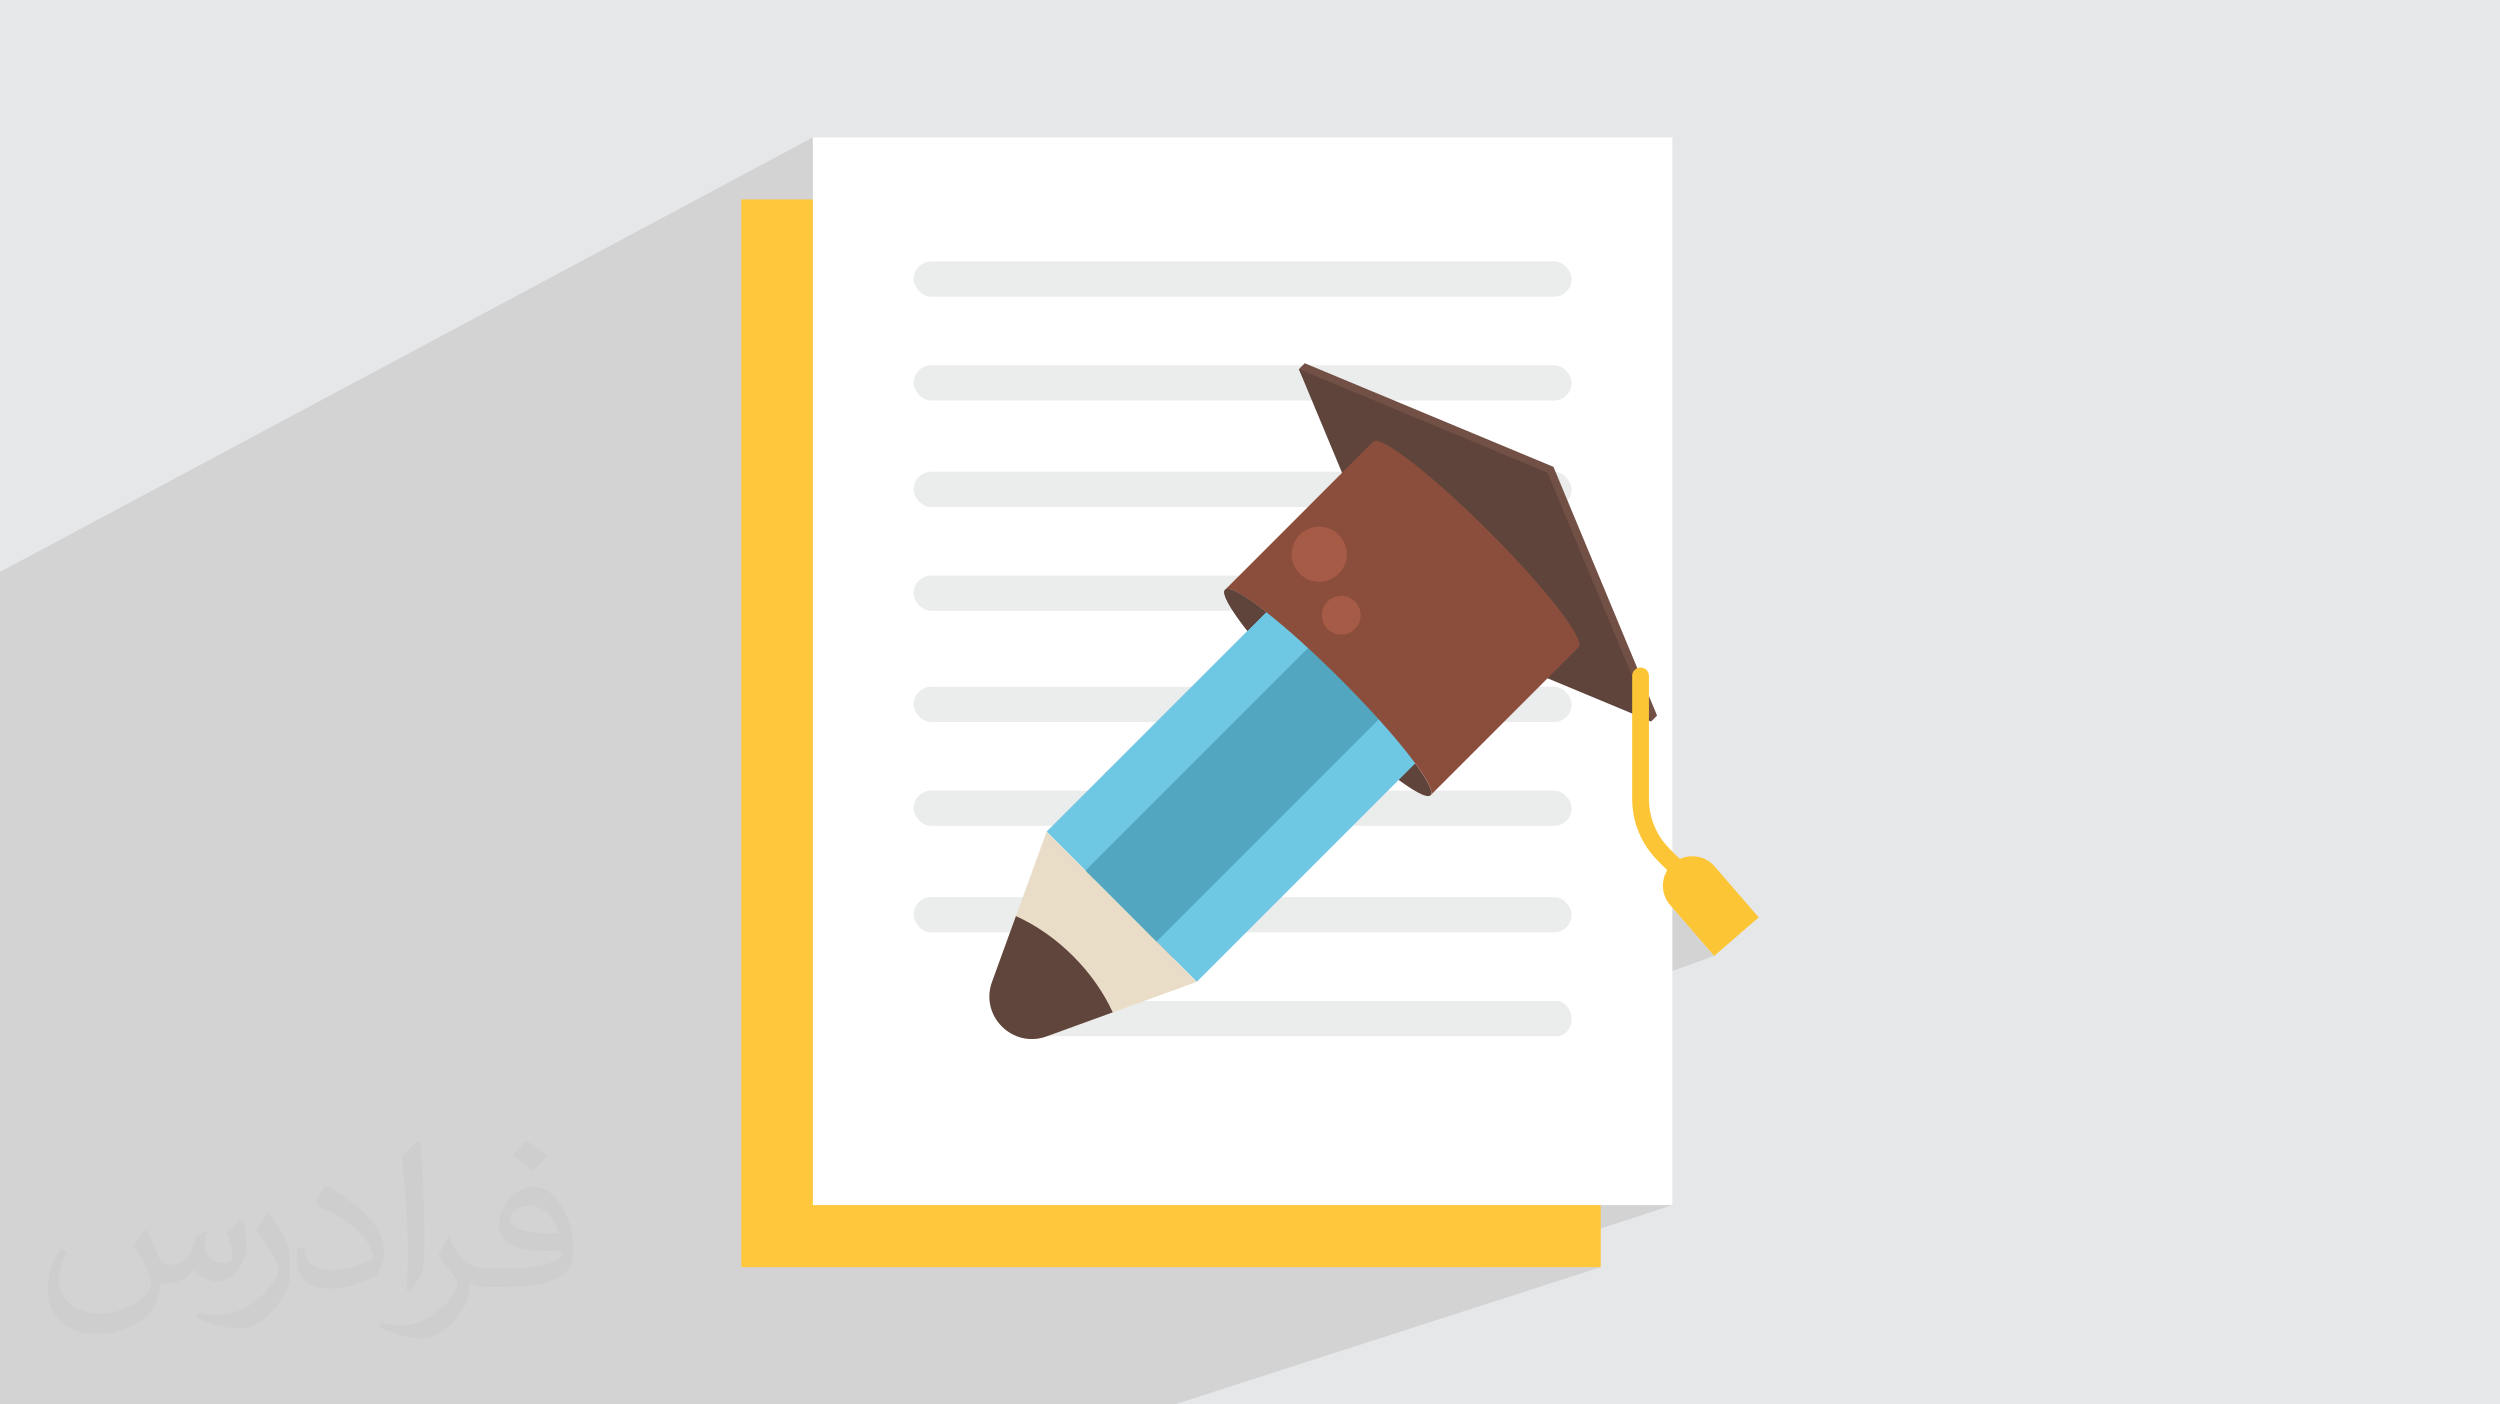 <?xml version="1.0" encoding="UTF-8"?>
<!DOCTYPE svg PUBLIC "-//W3C//DTD SVG 1.0//EN" "http://www.w3.org/TR/2001/REC-SVG-20010904/DTD/svg10.dtd">
<!-- Creator: CorelDRAW -->
<svg xmlns="http://www.w3.org/2000/svg" xml:space="preserve" width="94.192mm" height="52.917mm" version="1.0" style="shape-rendering:geometricPrecision; text-rendering:geometricPrecision; image-rendering:optimizeQuality; fill-rule:evenodd; clip-rule:evenodd"
viewBox="0 0 9404.92 5283.66"
 xmlns:xlink="http://www.w3.org/1999/xlink"
 xmlns:xodm="http://www.corel.com/coreldraw/odm/2003">
 <defs>
  <style type="text/css">
   <![CDATA[
    .fil5 {fill:#EBECEC}
    .fil19 {fill:#FCC535}
    .fil3 {fill:#FFC73B}
    .fil4 {fill:white}
    .fil16 {fill:#FCC535;fill-rule:nonzero}
    .fil12 {fill:#EB6535;fill-rule:nonzero}
    .fil10 {fill:#E9DDC8;fill-rule:nonzero}
    .fil13 {fill:#B84F29;fill-rule:nonzero}
    .fil18 {fill:#A55B45;fill-rule:nonzero}
    .fil6 {fill:#BEAF9A;fill-rule:nonzero}
    .fil17 {fill:#8C4E3C;fill-rule:nonzero}
    .fil7 {fill:#AA9984;fill-rule:nonzero}
    .fil15 {fill:#735045;fill-rule:nonzero}
    .fil14 {fill:#60453C;fill-rule:nonzero}
    .fil8 {fill:#5E443B;fill-rule:nonzero}
    .fil9 {fill:#6EC8E4;fill-rule:nonzero}
    .fil11 {fill:#52A6BF;fill-rule:nonzero}
    .fil2 {fill:#373435;fill-opacity:0.031}
    .fil1 {fill:#2B2A29;fill-opacity:0.102}
    .fil0 {fill:#E6E7E8}
   ]]>
  </style>
 </defs>
 <g id="Layer_x0020_1">
  <polygon class="fil0" points="-0,0 9404.92,0 9404.92,5283.66 -0,5283.66 "/>
  <polygon class="fil1" points="1036.96,5283.66 1034.44,5283.66 998.7,5283.66 832.73,5283.66 782.32,5283.66 669.28,5283.66 344.55,5283.66 344.51,5283.66 331.05,5283.66 320.07,5283.66 88.46,5283.66 -0,5283.66 -0,5279.82 -0,5241.26 -0,5210.46 -0,5167.75 -0,5164.91 -0,5163.12 -0,5152.62 -0,5152.46 -0,5120.18 -0,5091.63 -0,5072.86 -0,5063.5 -0,5048.92 -0,4999.06 -0,4984.7 -0,4961.31 -0,4954.02 -0,4934.53 -0,4934.44 -0,4908.77 -0,4908.76 -0,4897.94 -0,4895.52 -0,4854.2 -0,4822.21 -0,4808.43 -0,4777.93 -0,4755.47 -0,4755.45 -0,4749.74 -0,4732.72 -0,4719.59 -0,4708.67 -0,4662.68 -0,4662.39 -0,4646.93 -0,4644.43 -0,4573.38 -0,4563.4 -0,4531.3 -0,4518.38 -0,4491.16 -0,4472.41 -0,4463.62 -0,4407.55 -0,4402.97 -0,4391.73 -0,4343.67 -0,4337.25 -0,4302.34 -0,4263.7 -0,4263.68 -0,4250.87 -0,4242.39 -0,4234.8 -0,4234.24 -0,4234.23 -0,4218.62 -0,4160.13 -0,4127.43 -0,3995.82 -0,3982.2 -0,3981.66 -0,3970.74 -0,3930.35 -0,3767.56 -0,3657.62 -0,3647.97 -0,3617.82 -0,3431.37 -0,3086.57 -0,2750.38 -0,2230.54 -0,2151.35 3058.11,516.76 3058.11,1201.12 3477.59,988.61 3466.32,994.75 3456.49,1002.87 3448.37,1012.71 3442.23,1023.97 3438.35,1036.41 3437,1049.74 3437,1049.76 3438.35,1063.09 3442.23,1075.53 3448.37,1086.79 3456.49,1096.63 3466.32,1104.75 3477.59,1110.89 3490.03,1114.76 3503.36,1116.12 5846.16,1116.12 5859.49,1114.76 5871.93,1110.89 5120.46,1454.89 5245.02,1506.78 5846.16,1506.78 5859.49,1505.42 5871.93,1501.55 5562.19,1638.91 5844.09,1756.35 6233.86,2691.97 6211.74,2714.12 6140.14,2742.35 6140.14,3004.64 6140.54,3021.15 6141.74,3037.5 6143.73,3053.69 6146.49,3069.68 6150.03,3085.47 6154.32,3101.02 6159.38,3116.3 6165.16,3131.31 6171.68,3146.02 6178.92,3160.4 6186.87,3174.42 6195.54,3188.09 6204.9,3201.35 6214.93,3214.21 6225.65,3226.63 6237.04,3238.58 6254.12,3255.66 6332.17,3226.47 6322.04,3230.29 6312.23,3235.15 6302.84,3241.05 6293.93,3248 6293.92,3248.01 6285.76,3255.83 6278.57,3264.28 6272.36,3273.28 6272.14,3273.68 6309.99,3311.53 6312.39,3313.69 6314.95,3315.58 6317.64,3317.17 6320.44,3318.47 6323.33,3319.48 6326.29,3320.2 6329.3,3320.64 6332.32,3320.78 6335.35,3320.64 6338.34,3320.2 6341.3,3319.48 6344.2,3318.47 6257.49,3350.6 6258.33,3355.61 6261.12,3365.98 6264.95,3376.11 6269.8,3385.91 6275.7,3395.31 6282.65,3404.22 6448.7,3596.11 5607.68,3898.26 5846.16,3898.26 5859.49,3896.9 5871.92,3893.03 4072.92,4533.45 6291.4,4533.45 5578.59,4766.91 6022.01,4766.91 4418.46,5283.66 4000.91,5283.66 1965.5,5283.66 1751.51,5283.66 1373.8,5283.66 1061.23,5283.66 1041.5,5283.66 "/>
  <path class="fil2" d="M548.54 4627.69c17.95,27.21 29.6,53.36 40.96,82.43 8.45,16.91 12.93,48.09 52.57,48.09 11.61,0 28.28,-3.42 43.06,-11.61 16.63,-8.73 29.32,-21.94 35.94,-42l15.85 -53.36 38.57 -19.02 2.64 2.64c-5.27,20.09 -6.59,39.36 -6.59,54.43 0,44.63 38.57,61.56 69.22,61.56 17.95,0 34.09,-8.73 34.09,-25.11 0,-21.13 -8.98,-57.06 -20.62,-89.29 17.95,-17.95 35.94,-35.94 56.53,-50.47l3.17 1.6c8.98,38.04 14,75.56 14,100.66 0,24.57 -10.83,51.79 -19.81,69.49 -18.49,34.87 -51.25,62.62 -90.87,62.62 -30.1,0 -63.65,-15.07 -86.66,-43.06l-1.32 0c-21.66,26.96 -55.22,51.25 -108.86,51.25l-16.63 0c-2.64,35.41 -10.29,60.49 -21.94,82.95 -31.95,62.34 -126.81,106.47 -216.1,106.47 -124.17,0 -186.51,-71.59 -186.51,-166.96 0,-58.91 19.27,-113.6 48.88,-152.42l24.29 10.04c-18.49,35.41 -30.91,68.68 -30.91,101.45 0,89.29 72.66,131.83 156.4,131.83 77.68,0 173.83,-49.41 191.28,-106.72 -6.59,-62.62 -30.1,-91.93 -66.04,-148.99 10.83,-19.02 24.83,-38.04 42.28,-58.38l3.17 0 0 0 0 0 -0.02 -0.09zm1432.13 -336.04c26.15,16.39 51.79,35.66 76.87,57.85 -14,19.81 -31.45,37.79 -53.11,53.64 -25.11,-20.34 -50.19,-37.79 -75.84,-56.27 17.42,-19.55 34.62,-38.29 52.04,-55.22l0 0 0 0 0 0 0 0 0 0 0.03 0zm13.47 244.11c-42.28,0 -76.87,27.75 -76.87,48.34 0,44.13 84.53,57.85 185.72,57.31 -12.68,-51.79 -57.06,-105.68 -108.86,-105.68l0.01 0.03zm-94.86 236.19c54.96,0 103.04,-1.6 139.74,-10.83 40.96,-10.29 75.56,-30.91 75.56,-45.17 0,-3.7 0,-8.19 -1.32,-11.89 -22.98,2.11 -49.41,2.11 -72.38,2.11 -74.49,0 -131.55,-16.91 -154.02,-58.66 -5.55,-11.61 -9.51,-24.57 -9.51,-39.36 0,-40.43 17.42,-79.79 48.09,-107 25.61,-22.45 53.89,-36.44 82.67,-36.44 52.04,0 93.51,41.75 122.57,107.54 15.85,35.94 26.68,77.4 26.68,129.72 0,34.87 -9.51,64.19 -31.17,85.85 -40.43,39.11 -114.92,53.89 -229.04,53.89l-51.79 0 0 0 -13.47 0c-28.28,0 -48.62,-5.02 -64.72,-17.42l-2.64 0c0.79,6.59 1.32,12.93 1.32,19.02 0,25.61 -8.45,58.38 -25.61,84.53 -50.72,75.3 -105.68,108.04 -153.24,108.04 -48.09,0 -107,-18.49 -160.11,-42.54l9.51 -18.49c17.17,7.13 40.96,11.89 73.7,11.89 85.85,0 198.66,-82.43 212.66,-163 -3.17,-6.59 -8.98,-15.32 -17.17,-24.57 -25.11,-29.85 -40.96,-54.68 -55.75,-80.83 12.68,-25.11 24.29,-45.17 35.13,-63.4l4.49 -0.53c36.72,74.77 69.99,117.55 144.23,117.55l11.61 0 0 0 53.89 0 0 0 0 0 0 0 0 0 0 0 0.09 0.01zm-371.98 79c6.34,-34.34 6.87,-72.91 6.87,-108.86l0 -53.36c0,-99.6 -12.68,-244.36 -22.98,-338.68 17.95,-19.27 43.06,-42 62.87,-57.31l5.81 1.6c13.47,118.62 16.63,256 16.63,383.06 0,33.3 -1.32,65.79 -4.49,89.55 -1.85,30.1 -19.27,52.83 -56.53,87.7l-8.19 -3.7zm-382.8 -157.19c1.85,46.77 24.83,83.49 105.15,83.49 49.93,0 92.19,-12.93 138.96,-35.13 8.45,-3.7 12.93,-8.73 12.93,-12.93 0,-29.32 -22.45,-68.15 -60.23,-103.55 -36.72,-33.3 -85.34,-62.62 -130.76,-82.18 -15.6,-6.59 -20.62,-13.47 -20.62,-20.09 0,-13.47 17.95,-41.75 32.77,-62.09l5.02 -0.53c52.04,27.21 110.17,67.64 153.24,112.53 39.11,41.47 63.4,83.49 63.4,129.19 0,33.81 -10.29,65.51 -26.96,95.11 -57.06,28.79 -117.83,50.72 -178.06,50.72 -73.17,0 -123.1,-34.34 -123.1,-114.92 0,-8.73 0,-22.19 3.17,-39.64l25.11 0 0 0 0 0 0 0 0 0 0 0 -0.02 0zm-132.37 -132.9l45.45 73.45c16.63,27.21 32.23,56.81 32.23,103.55l0 59.7c0,48.34 -30.91,100.13 -80.83,151.38 -39.11,34.62 -73.7,49.41 -105.68,49.41 -47.55,0 -101.98,-14.79 -164.85,-41.75l7.13 -18.49c19.81,5.27 42.79,9.77 71.06,9.77 90.36,-0.53 182.8,-66.57 225.08,-147.15 5.02,-9.26 6.87,-17.95 6.87,-24.04 0,-9.26 -5.02,-19.55 -8.98,-28.79 -22.98,-43.31 -48.62,-82.95 -76.87,-119.68 14.79,-23.25 29.6,-45.7 45.7,-67.9l3.7 0.53 0 0 0 0 0 0 0 0 0 0 -0.02 0.01z"/>
  <g id="_2299886581600">
   <rect class="fil3" x="2788.73" y="750.23" width="3233.28" height="4016.69"/>
   <rect class="fil4" x="3058.11" y="516.76" width="3233.28" height="4016.69"/>
   <rect class="fil5" x="3437" y="983.38" width="2475.51" height="132.74" rx="66.37" ry="66.37"/>
   <rect class="fil5" x="3437" y="1374.04" width="2475.51" height="132.74" rx="66.37" ry="66.37"/>
   <rect class="fil5" x="3437" y="1774.7" width="2475.51" height="132.74" rx="66.37" ry="66.37"/>
   <rect class="fil5" x="3437" y="2165.36" width="2475.51" height="132.74" rx="66.37" ry="66.37"/>
   <rect class="fil5" x="3437" y="2583.54" width="2475.51" height="132.74" rx="66.37" ry="66.37"/>
   <rect class="fil5" x="3437" y="2974.19" width="2475.51" height="132.74" rx="66.37" ry="66.37"/>
   <rect class="fil5" x="3437" y="3374.86" width="2475.51" height="132.74" rx="66.37" ry="66.37"/>
   <rect class="fil5" x="3841.1" y="3765.52" width="2071.41" height="132.74" rx="55.53" ry="66.37"/>
   <g>
    <polygon class="fil6" points="4158.91,3009.88 4676.46,3009.88 4676.46,2904.48 4158.91,2904.48 "/>
    <polygon class="fil6" points="4360.83,3306.67 4676.45,3306.67 4676.45,3201.26 4360.83,3201.26 "/>
    <polygon class="fil6" points="3925,3603.45 4430.17,3603.45 4430.17,3498.05 3925,3498.05 "/>
    <polygon class="fil6" points="4518.59,2710.19 4676.45,2710.19 4676.45,2601.43 4518.59,2601.43 "/>
    <polygon class="fil7" points="4676.45,3009.88 4357.58,3009.88 4462.98,2904.48 4676.45,2904.48 "/>
    <polygon class="fil7" points="4211.56,3306.67 4078.17,3306.67 4088.08,3279.37 4088.15,3279.44 4088.12,3279.35 4166.2,3201.25 4211.56,3201.25 "/>
    <polygon class="fil7" points="4360.83,3306.67 4676.45,3306.67 4676.45,3201.26 4360.83,3201.26 "/>
    <polygon class="fil7" points="4430.17,3603.45 3970.42,3603.45 3972.73,3597.07 4008.68,3498.05 4430.17,3498.05 "/>
    <polygon class="fil7" points="4676.45,2710.19 4657.28,2710.19 4676.45,2691.02 "/>
    <path class="fil8" d="M5381.72 2991.7c-27,27 -221.91,-124.16 -435.37,-337.61 -213.46,-213.46 -364.61,-408.38 -337.61,-435.38 26.99,-26.99 221.92,124.16 435.38,337.62 213.45,213.45 364.6,408.36 337.6,435.37z"/>
    <polygon class="fil9" points="4885.28,2180.64 5450.23,2745.59 4502.3,3693.53 3937.35,3128.56 "/>
    <path class="fil10" d="M3937.32 3128.6l564.94 564.95 -316.17 114.85 -249.29 90.49c-127.49,46.32 -251.15,-77.34 -204.83,-204.82l89.98 -247.75 115.37 -317.72z"/>
    <polygon class="fil11" points="5031.65,2327.02 5298.73,2594.07 4350.79,3542.01 4083.72,3274.94 "/>
    <polygon class="fil12" points="4969.41,2096.52 5534.35,2661.46 5450.23,2745.59 4885.28,2180.64 "/>
    <path class="fil13" d="M5462.46 2096.5l71.89 71.92c136.17,136.15 136.17,356.9 0,493.04l-564.94 -564.94 0 -0.02c136.14,-136.14 356.9,-136.14 493.05,0z"/>
    <path class="fil14" d="M3821.95 3446.32c74.99,33.88 149.05,84.53 215.29,150.78 65.13,65.13 115.06,137.64 148.84,211.3l-249.29 90.49c-127.49,46.32 -251.15,-77.34 -204.83,-204.82l89.98 -247.75z"/>
    <polygon class="fil15" points="5321.67,2278.77 4886.33,1388.71 4908.47,1366.57 5844.09,1756.35 6233.86,2691.97 6211.74,2714.12 "/>
    <polygon class="fil8" points="5276.11,2324.33 4886.33,1388.71 5821.96,1778.48 6211.74,2714.12 "/>
    <path class="fil16" d="M6332.32 3320.78c-8.09,0 -16.16,-3.09 -22.34,-9.26l-72.95 -72.95c-62.49,-62.49 -96.89,-145.58 -96.89,-233.94l0 -461.85c0,-17.44 14.13,-31.58 31.56,-31.58 17.44,0 31.58,14.14 31.58,31.58l0 461.85c0,71.49 27.85,138.72 78.4,189.29l72.95 72.95c12.33,12.32 12.33,32.31 0,44.64 -6.17,6.17 -14.25,9.26 -22.32,9.26z"/>
    <path class="fil17" d="M5601.24 1999.19c-213.45,-213.44 -408.37,-364.6 -435.36,-337.6l-557.14 557.12c26.99,-26.99 221.92,124.16 435.38,337.62 213.45,213.45 364.6,408.36 337.6,435.37l557.13 -557.13c26.99,-27 -124.14,-221.92 -337.61,-435.38z"/>
    <path class="fil18" d="M5036.12 2011.78c-40.44,-40.44 -106,-40.44 -146.47,0 -40.44,40.45 -40.44,106.01 0,146.46 40.47,40.44 106.03,40.44 146.47,0 40.44,-40.45 40.44,-106.01 0,-146.46z"/>
    <path class="fil18" d="M5097.45 2262.96c-28.47,-28.46 -74.62,-28.46 -103.08,0 -28.45,28.46 -28.45,74.61 0,103.06 28.47,28.47 74.62,28.47 103.08,0 28.46,-28.46 28.46,-74.61 0,-103.06z"/>
    <path class="fil8" d="M4763.27 2302.65c-82.34,-64.54 -140.64,-97.82 -154.53,-83.94 -13.88,13.88 19.4,72.2 83.93,154.53l70.59 -70.58z"/>
    <path class="fil19" d="M6293.92 3248.01l0.01 -0.01c46.07,-39.87 116.34,-34.8 156.21,11.27l166.05 191.88 -167.5 144.95 -166.05 -191.89c-39.86,-46.06 -34.79,-116.34 11.27,-156.2z"/>
   </g>
  </g>
 </g>
</svg>
